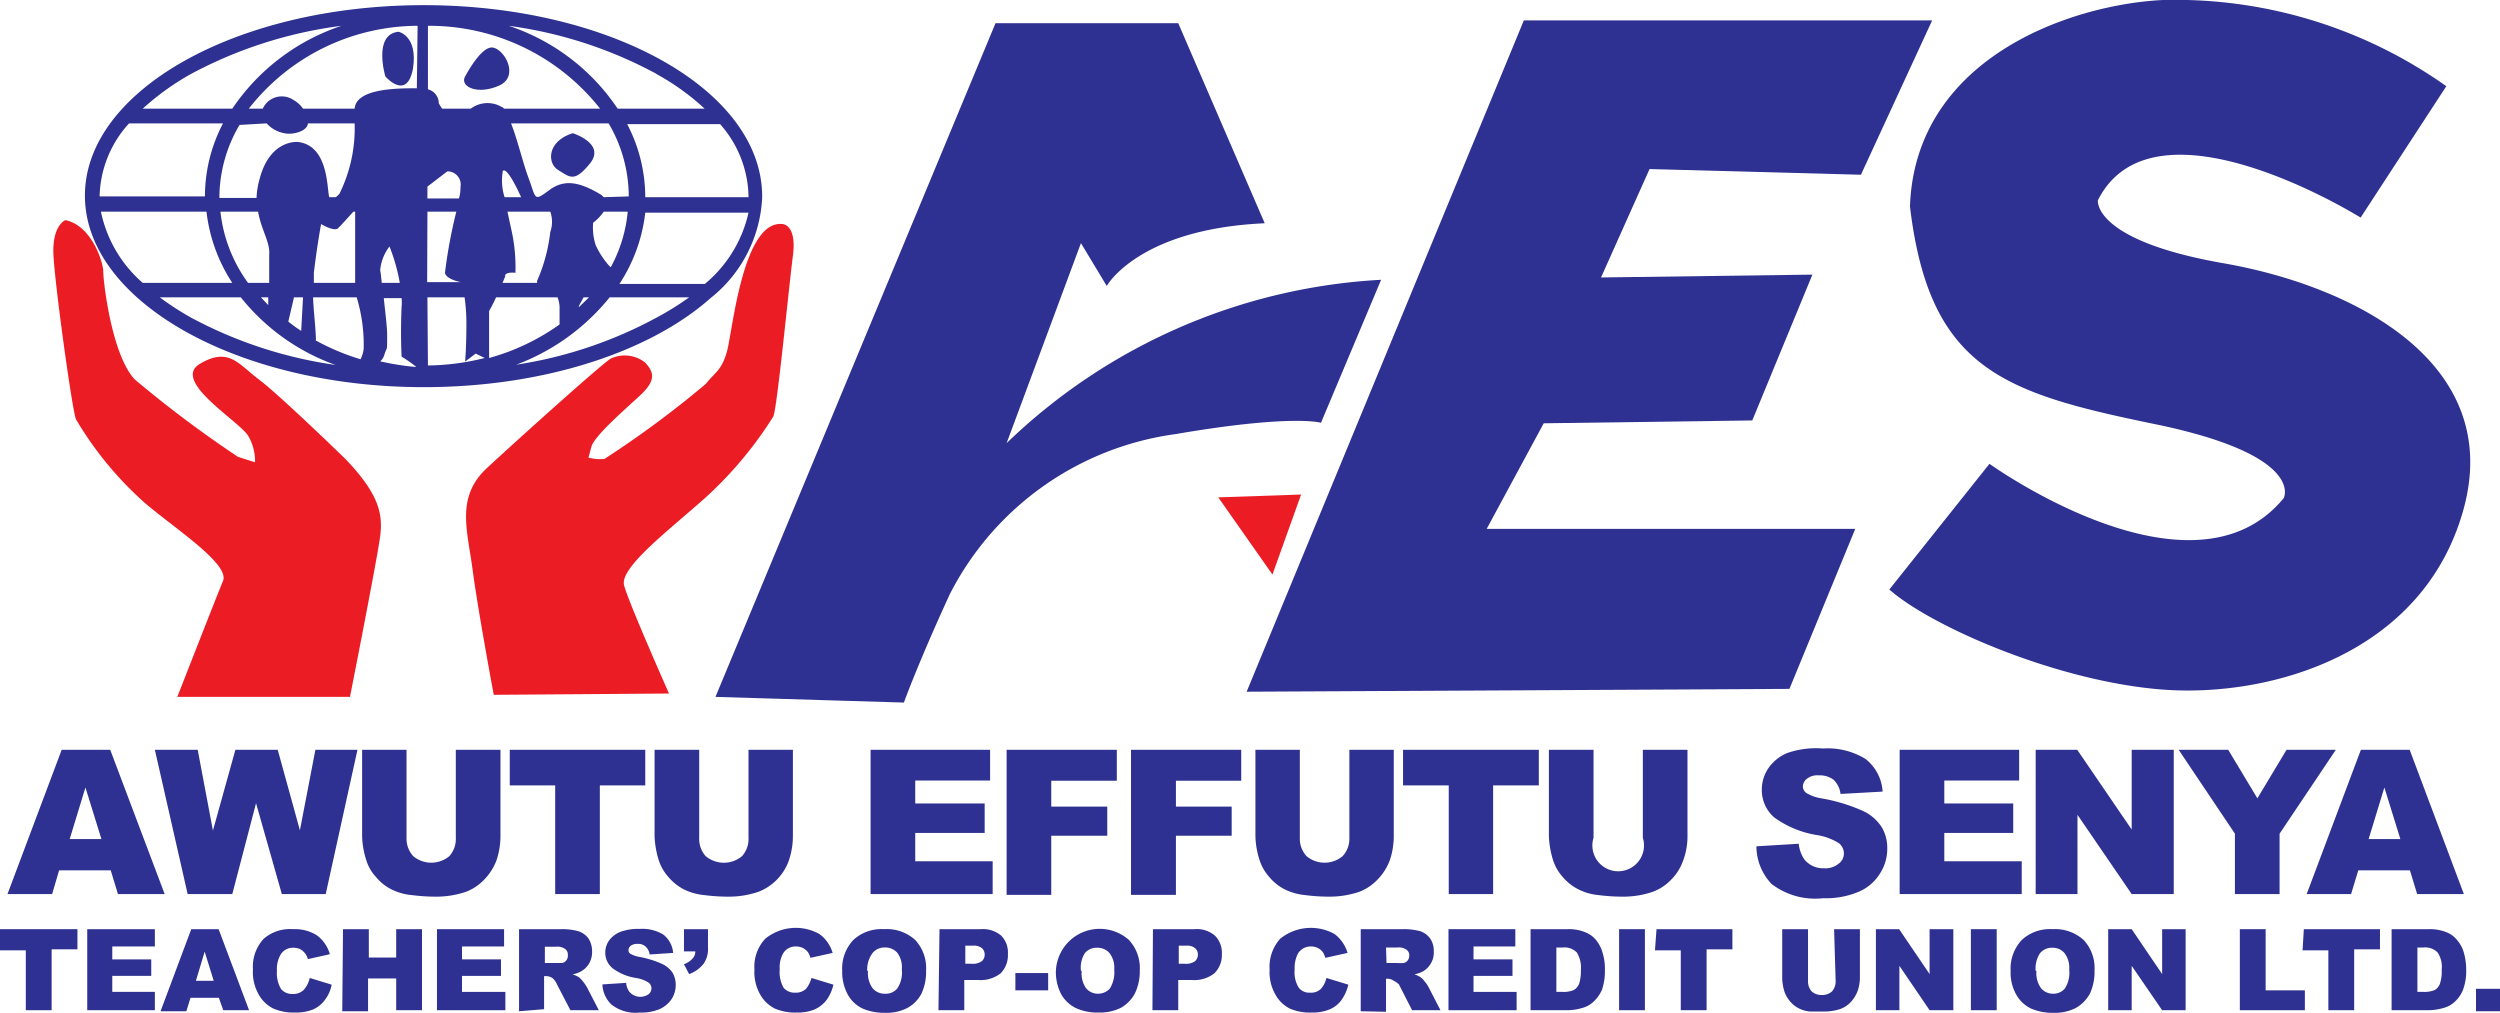 <svg xmlns="http://www.w3.org/2000/svg" viewBox="0 0 96.86 39.23"><defs><style>.cls-1{fill:#ec1c24;}.cls-2{fill:#2e3191;}</style></defs><g id="Layer_2" data-name="Layer 2"><path class="cls-1" d="M2.53,8.53s-.51.2-.46,1.33.71,5.92.87,6.38a13.52,13.52,0,0,0,2.7,3.27c1.18,1,3.27,2.35,3,3S6.87,27,6.87,27l6.69,0s1.07-5.42,1.17-6.23,0-1.59-1.36-3c0,0-2.52-2.45-3.33-3.06s-1.18-1.28-2.3-.61,1.58,2.24,1.89,2.81a1.92,1.92,0,0,1,.25,1l-.66-.21a44.47,44.47,0,0,1-4-3C4.32,13.74,4,10.88,4,10.52S3.55,8.73,2.53,8.53Z"/><path class="cls-1" d="M30.31,8.68s.57,0,.41,1.23-.61,5.92-.76,6.23a15.11,15.11,0,0,1-2.66,3.17C25.87,20.58,24,22,24.18,22.68s1.74,4.19,1.74,4.19l-6.79.05s-.62-3.32-.82-4.85-.66-2.81.56-3.94,4.5-4.08,4.8-4.24a1.28,1.28,0,0,1,1.33.16c.31.35.46.66-.2,1.27s-1.79,1.59-1.89,2l-.11.41a1.73,1.73,0,0,0,.62.05,38.85,38.85,0,0,0,3.93-2.91c.36-.46.61-.51.82-1.27S28.78,8.53,30.31,8.68Z"/><path class="cls-2" d="M16.42.2C9.17.2,3.29,3.51,3.29,7.58S9.17,15,16.42,15c4.68,0,8.78-1.38,11.11-3.45h0v0a5.28,5.28,0,0,0,2-3.91C29.55,3.51,23.67.2,16.42.2Zm9,2.66a9.36,9.36,0,0,1,1.88,1.35H23.93A8.17,8.17,0,0,0,19.71,1,16.67,16.67,0,0,1,25.43,2.86Zm-6.21,8.66H21.6a1.06,1.06,0,0,1,.08.43c0,.19,0,.42,0,.62a8.61,8.61,0,0,1-2.73,1.3l0-1.82S19.09,11.81,19.22,11.52Zm.26-4.88c.13-.21.51.53.72,1h-.64A2.08,2.08,0,0,1,19.48,6.64Zm-2.14,0a.51.51,0,0,1,.51.61c0,.1,0,.25-.06.44H16.56V7.23ZM16.56,8.2h1.12a19.4,19.4,0,0,0-.44,2.37c.05.26.61.36.61.36v0h-1.3Zm3,2.48c.05-.16.41-.11.41-.11a6.58,6.58,0,0,0-.16-1.68l-.15-.69h1.66a1.19,1.19,0,0,1,0,.79,6.51,6.51,0,0,1-.51,1.89.35.35,0,0,0,0,.08H19.47C19.53,10.82,19.57,10.71,19.59,10.68Zm2.87,1.22v-.05l.18-.33h.21Zm1.21-1.56a3.24,3.24,0,0,1-.56-.84,2.24,2.24,0,0,1-.1-.87,1.82,1.82,0,0,0,.41-.43h.93A5.54,5.54,0,0,1,23.67,10.34Zm-.25-2.7a.53.53,0,0,0-.16-.13c-.71-.41-1.32-.61-1.94-.15s-.51.35-.81-.46c-.21-.55-.43-1.49-.68-2.12h3.78a5.57,5.57,0,0,1,.78,2.83v0Zm-.17-3.43H19.53a.23.23,0,0,0-.1-.07,1.08,1.08,0,0,0-1.19.07H17.13A2.13,2.13,0,0,1,17,4a.56.56,0,0,0-.42-.54V1A8.42,8.42,0,0,1,23.25,4.21Zm-7.07-.79c-.74,0-2.35,0-2.41.79h-2a1.07,1.07,0,0,0-.36-.33.81.81,0,0,0-1.2.33H9.64A8.33,8.33,0,0,1,16.18,1Zm-3.91,9.79c0-.46-.09-1.11-.11-1.69h1.69a6.35,6.35,0,0,1,.27,2,1.26,1.26,0,0,1-.12.4A9,9,0,0,1,12.27,13.21ZM10.33,4.78a1.21,1.21,0,0,0,.68.38c.34.08.9-.08.92-.38h1.81a5.73,5.73,0,0,1-.59,2.73,1,1,0,0,1-.14.13h-.25l0,0c-.1-.25,0-2-1.22-2.14,0,0-1.08-.11-1.48,1.43a3,3,0,0,0-.12.74H8.5v0a5.57,5.57,0,0,1,.78-2.83Zm2.11,3.9s.51.31.66.16.45-.48.59-.64h.07c0,.38,0,2.11,0,2.76H12.16c0-.14,0-.27,0-.39C12.28,9.55,12.44,8.68,12.44,8.68Zm2.29,1.79a1.76,1.76,0,0,1,.36-.92,7.11,7.11,0,0,1,.4,1.41h-.7C14.77,10.74,14.75,10.57,14.73,10.47ZM10,8.2c.12.71.47,1.18.43,1.66,0,.26,0,.67,0,1.1H9.61A5.73,5.73,0,0,1,8.54,8.2Zm.39,3.32a2.91,2.91,0,0,1,0,.3l-.28-.3Zm1,0h.35l-.07,1.3a5.74,5.74,0,0,1-.5-.36ZM15,13c0-.37-.08-.94-.13-1.45h.69a1.82,1.82,0,0,1,0,.33c-.05,1.07,0,1.94,0,1.94a4.18,4.18,0,0,1,.57.4A10.37,10.37,0,0,1,14.73,14a.51.51,0,0,0,.16-.25C15,13.38,15,13.69,15,13ZM7.41,2.86A16.88,16.88,0,0,1,13.23,1,8.24,8.24,0,0,0,9,4.21H5.53A10,10,0,0,1,7.41,2.86ZM3.86,7.58A4.33,4.33,0,0,1,5,4.78H8.64a6.11,6.11,0,0,0-.7,2.83v0H3.86Zm.05.62H8a6.34,6.34,0,0,0,1,2.76H5.53A5,5,0,0,1,3.91,8.2Zm3.5,4.11a11.14,11.14,0,0,1-1.22-.79H9.33A8.23,8.23,0,0,0,13,14.14,16.83,16.83,0,0,1,7.41,12.31Zm9.15-.79H18a7.17,7.17,0,0,1,.07,1c0,1-.05,1.49-.05,1.49l.41-.31.35.17a9.34,9.34,0,0,1-2.2.29Zm8.87.79A16.69,16.69,0,0,1,20,14.13a8.45,8.45,0,0,0,3.62-2.61h3.08A11.14,11.14,0,0,1,25.43,12.31ZM27.31,11H24a6.34,6.34,0,0,0,1-2.76h4A5,5,0,0,1,27.31,11ZM25,7.64v0a6.11,6.11,0,0,0-.7-2.83h3.6A4.33,4.33,0,0,1,29,7.58v.06Z"/><path class="cls-2" d="M16,2.66c.2-1.28-.56-1.43-.56-1.43-1,.1-.51,1.73-.51,1.73S15.76,3.93,16,2.66Z"/><path class="cls-2" d="M19.33,3.32c.82-.36.21-1.43-.25-1.48S18,3,18,3C17.85,3.37,18.51,3.68,19.33,3.32Z"/><path class="cls-2" d="M22.19,5.16c-1,.31-1,1.17-.56,1.43s.61.51,1.23-.26S22.19,5.16,22.19,5.16Z"/><path class="cls-2" d="M38.57.9,27.72,27l7.3.22s.56-1.55,1.78-4.2a11.56,11.56,0,0,1,8.74-6.2c4.54-.78,5.64-.44,5.64-.44l2.33-5.54A22.64,22.64,0,0,0,39,17.17l2.88-7.75,1,1.66S44.1,8.87,49,8.65L45.65.9Z"/><polygon class="cls-2" points="59.04 0.79 48.3 26.8 69.33 26.69 71.88 20.49 57.6 20.49 59.81 16.4 67.89 16.29 70.22 10.64 62.03 10.75 63.91 6.55 72.1 6.77 74.86 0.79 59.04 0.79"/><path class="cls-2" d="M94.78,3.34,91.46,8.43s-8-5-10.18-.67c0,0-.22,1.55,4.87,2.44s10.85,3.87,9.3,9.52-7.53,7.3-11.62,7-9-2.44-10.63-3.88l3.88-4.87s7.85,5.65,11.4,1.33c0,0,.88-1.66-5-2.87S74.75,14.29,74,8c.22-6.3,7.41-8.18,10.73-8A18.13,18.13,0,0,1,94.78,3.34Z"/><polygon class="cls-1" points="47.2 19.27 50.41 19.16 49.3 22.26 47.2 19.27"/><path class="cls-2" d="M4.29,33.72h-2l-.27.92H.29l2.1-5.59H4.27l2.11,5.59H4.57Zm-.36-1.21-.62-2-.61,2Z"/><path class="cls-2" d="M6,29.05H7.66l.59,3.13.87-3.13h1.64l.86,3.12.6-3.12h1.63l-1.23,5.59h-1.7l-1-3.52L9,34.64H7.27Z"/><path class="cls-2" d="M17.66,29.05h1.73v3.33a2.94,2.94,0,0,1-.15.94,2.15,2.15,0,0,1-.49.77,1.94,1.94,0,0,1-.69.46,3.61,3.61,0,0,1-1.21.19,7.25,7.25,0,0,1-.89-.06,2.22,2.22,0,0,1-.81-.23,1.89,1.89,0,0,1-.59-.48,1.65,1.65,0,0,1-.37-.65,3.19,3.19,0,0,1-.16-.94V29.05h1.72v3.41a1,1,0,0,0,.26.71,1.09,1.09,0,0,0,1.4,0,1,1,0,0,0,.25-.72Z"/><path class="cls-2" d="M19.75,29.05H25v1.38H23.24v4.21H21.51V30.43H19.75Z"/><path class="cls-2" d="M29,29.05h1.72v3.33a2.94,2.94,0,0,1-.15.94,2,2,0,0,1-.48.77,2,2,0,0,1-.7.46,3.57,3.57,0,0,1-1.21.19,7.25,7.25,0,0,1-.89-.06,2.28,2.28,0,0,1-.81-.23,2,2,0,0,1-.59-.48,1.79,1.79,0,0,1-.37-.65,3.55,3.55,0,0,1-.16-.94V29.05h1.73v3.41a1,1,0,0,0,.25.71,1.1,1.1,0,0,0,1.41,0,1,1,0,0,0,.25-.72Z"/><path class="cls-2" d="M33.73,29.05h4.63v1.19h-2.9v.89h2.69v1.14H35.46v1.1h3v1.27H33.73Z"/><path class="cls-2" d="M39,29.05h4.27v1.2H40.73v1H42.9v1.13H40.73v2.29H39Z"/><path class="cls-2" d="M43.82,29.05h4.27v1.2H45.56v1h2.16v1.13H45.56v2.29H43.82Z"/><path class="cls-2" d="M52.28,29.05H54v3.33a2.94,2.94,0,0,1-.15.94,2.15,2.15,0,0,1-.49.77,1.94,1.94,0,0,1-.69.46,3.61,3.61,0,0,1-1.21.19,7.25,7.25,0,0,1-.89-.06,2.28,2.28,0,0,1-.81-.23,1.89,1.89,0,0,1-.59-.48,1.79,1.79,0,0,1-.37-.65,3.19,3.19,0,0,1-.16-.94V29.05h1.72v3.41a1,1,0,0,0,.26.71,1.09,1.09,0,0,0,1.4,0,1,1,0,0,0,.26-.72Z"/><path class="cls-2" d="M54.36,29.05h5.26v1.38H57.85v4.21H56.13V30.43H54.36Z"/><path class="cls-2" d="M63.65,29.05h1.73v3.33a2.69,2.69,0,0,1-.16.94,2,2,0,0,1-.48.77,1.89,1.89,0,0,1-.7.46,3.53,3.53,0,0,1-1.21.19,7.38,7.38,0,0,1-.89-.06,2.16,2.16,0,0,1-.8-.23,1.93,1.93,0,0,1-.6-.48,1.79,1.79,0,0,1-.37-.65,3.55,3.55,0,0,1-.16-.94V29.05h1.73v3.41a1,1,0,1,0,1.91,0Z"/><path class="cls-2" d="M68.05,32.79l1.64-.1a1.32,1.32,0,0,0,.22.61.93.93,0,0,0,.76.34.81.81,0,0,0,.57-.18.49.49,0,0,0,.2-.4.52.52,0,0,0-.19-.39,2.27,2.27,0,0,0-.88-.32,3.86,3.86,0,0,1-1.63-.68,1.4,1.4,0,0,1-.48-1.08,1.46,1.46,0,0,1,.25-.82,1.64,1.64,0,0,1,.75-.6A3.4,3.4,0,0,1,70.63,29a2.8,2.8,0,0,1,1.64.4,1.73,1.73,0,0,1,.67,1.27l-1.63.09a.92.92,0,0,0-.27-.55.91.91,0,0,0-.58-.17.65.65,0,0,0-.45.13.4.4,0,0,0-.16.31.33.33,0,0,0,.13.24,1.6,1.6,0,0,0,.58.21,6.76,6.76,0,0,1,1.62.49,1.72,1.72,0,0,1,.72.62,1.56,1.56,0,0,1,.22.83,1.75,1.75,0,0,1-.3,1,1.77,1.77,0,0,1-.83.69,3.26,3.26,0,0,1-1.35.24,2.78,2.78,0,0,1-2-.55A2.13,2.13,0,0,1,68.05,32.79Z"/><path class="cls-2" d="M73.6,29.05h4.63v1.19h-2.9v.89H78v1.14H75.33v1.1h3v1.27H73.6Z"/><path class="cls-2" d="M78.87,29.05h1.61l2.11,3.09V29.05h1.63v5.59H82.59l-2.1-3.07v3.07H78.87Z"/><path class="cls-2" d="M84.41,29.05h1.92l1.13,1.88,1.13-1.88H90.5L88.32,32.3v2.34H86.59V32.3Z"/><path class="cls-2" d="M93.37,33.72h-2l-.28.92H89.37l2.1-5.59h1.89l2.1,5.59H93.65ZM93,32.51l-.62-2-.61,2Z"/><path class="cls-2" d="M0,36H3v.78H2v2.36H1V36.82H0Z"/><path class="cls-2" d="M3.38,36H6v.67H4.35v.5H5.86v.64H4.35v.62H6v.71H3.38Z"/><path class="cls-2" d="M8.48,38.66H7.38l-.16.52h-1L7.41,36H8.47l1.18,3.14h-1ZM8.28,38l-.35-1.13L7.59,38Z"/><path class="cls-2" d="M12,37.89l.85.26a1.38,1.38,0,0,1-.27.6,1.13,1.13,0,0,1-.45.36,1.76,1.76,0,0,1-.7.12,2,2,0,0,1-.83-.15,1.32,1.32,0,0,1-.56-.52,1.75,1.75,0,0,1-.24-1,1.58,1.58,0,0,1,.42-1.19A1.55,1.55,0,0,1,11.35,36a1.6,1.6,0,0,1,.93.24,1.37,1.37,0,0,1,.5.73l-.85.19a.69.69,0,0,0-.1-.21.61.61,0,0,0-.19-.17.6.6,0,0,0-.27-.06.55.55,0,0,0-.5.27,1.11,1.11,0,0,0-.14.62,1.21,1.21,0,0,0,.16.71.55.55,0,0,0,.45.19.57.57,0,0,0,.42-.15A1,1,0,0,0,12,37.89Z"/><path class="cls-2" d="M13.29,36h1v1.1h1.06V36h1v3.14h-1V37.91H14.26v1.27h-1Z"/><path class="cls-2" d="M16.93,36h2.6v.67H17.9v.5h1.51v.64H17.9v.62h1.68v.71H16.93Z"/><path class="cls-2" d="M20.11,39.18V36h1.62a2.33,2.33,0,0,1,.68.08.79.79,0,0,1,.39.28.93.93,0,0,1,.14.51.88.88,0,0,1-.11.45.84.84,0,0,1-.31.31,1,1,0,0,1-.34.12,1.07,1.07,0,0,1,.26.12,1.27,1.27,0,0,1,.15.16,2,2,0,0,1,.14.2l.47.91H22.1l-.52-1a.64.64,0,0,0-.17-.24.41.41,0,0,0-.24-.08h-.09v1.28Zm1-1.87h.41l.26,0a.27.27,0,0,0,.16-.1A.28.28,0,0,0,22,37a.26.26,0,0,0-.1-.23.52.52,0,0,0-.36-.09h-.43Z"/><path class="cls-2" d="M23.34,38.14l.92-.06a.67.67,0,0,0,.12.34.56.56,0,0,0,.75.1.31.31,0,0,0,.11-.23.28.28,0,0,0-.11-.22,1.31,1.31,0,0,0-.49-.18,2,2,0,0,1-.91-.38.78.78,0,0,1-.28-.6.83.83,0,0,1,.14-.46,1,1,0,0,1,.43-.34,2,2,0,0,1,.77-.12,1.55,1.55,0,0,1,.91.22,1,1,0,0,1,.38.71l-.91.06a.51.51,0,0,0-.16-.31.44.44,0,0,0-.32-.1.41.41,0,0,0-.25.07.23.23,0,0,0-.09.18.16.16,0,0,0,.07.13,1,1,0,0,0,.33.12,3.82,3.82,0,0,1,.91.28,1,1,0,0,1,.4.34.94.94,0,0,1,.12.47,1,1,0,0,1-.16.55,1.12,1.12,0,0,1-.47.39,1.85,1.85,0,0,1-.76.13,1.51,1.51,0,0,1-1.1-.31A1.14,1.14,0,0,1,23.34,38.14Z"/><path class="cls-2" d="M26.5,36h.93v.71a1,1,0,0,1-.17.63,1.26,1.26,0,0,1-.56.4l-.2-.38a.87.87,0,0,0,.34-.23.41.41,0,0,0,.1-.27H26.5Z"/><path class="cls-2" d="M31.44,37.89l.85.26a1.66,1.66,0,0,1-.27.6,1.23,1.23,0,0,1-.46.36,1.71,1.71,0,0,1-.69.12,2,2,0,0,1-.84-.15,1.32,1.32,0,0,1-.56-.52,1.75,1.75,0,0,1-.24-1,1.58,1.58,0,0,1,.42-1.19,1.87,1.87,0,0,1,2.1-.18,1.38,1.38,0,0,1,.51.73l-.86.19a1.09,1.09,0,0,0-.09-.21.65.65,0,0,0-.2-.17.6.6,0,0,0-.27-.06.56.56,0,0,0-.5.27,1.12,1.12,0,0,0-.13.62,1.23,1.23,0,0,0,.15.71.55.55,0,0,0,.45.19.57.57,0,0,0,.42-.15A1.16,1.16,0,0,0,31.44,37.89Z"/><path class="cls-2" d="M32.63,37.61a1.62,1.62,0,0,1,.43-1.19A1.6,1.6,0,0,1,34.25,36a1.63,1.63,0,0,1,1.21.42,1.59,1.59,0,0,1,.42,1.18,2,2,0,0,1-.18.9,1.36,1.36,0,0,1-.54.55,1.75,1.75,0,0,1-.87.19,2.09,2.09,0,0,1-.88-.17,1.3,1.3,0,0,1-.56-.53A1.84,1.84,0,0,1,32.63,37.61Zm1,0a1,1,0,0,0,.18.68.6.6,0,0,0,.48.21.57.57,0,0,0,.48-.21,1.12,1.12,0,0,0,.17-.73.94.94,0,0,0-.17-.64.61.61,0,0,0-.49-.21.59.59,0,0,0-.47.21A1.06,1.06,0,0,0,33.6,37.62Z"/><path class="cls-2" d="M36.4,36H38a1.09,1.09,0,0,1,.79.25.93.93,0,0,1,.26.71,1,1,0,0,1-.28.75,1.27,1.27,0,0,1-.87.26h-.54v1.17h-1Zm1,1.34h.24a.6.6,0,0,0,.4-.1.33.33,0,0,0,.11-.25.33.33,0,0,0-.1-.25.5.5,0,0,0-.37-.1h-.28Z"/><path class="cls-2" d="M39.34,37.7h1.27v.67H39.34Z"/><path class="cls-2" d="M40.91,37.61a1.7,1.7,0,0,1,2.82-1.2,1.59,1.59,0,0,1,.43,1.18,2,2,0,0,1-.19.9,1.4,1.4,0,0,1-.53.55,1.82,1.82,0,0,1-.88.19,2,2,0,0,1-.87-.17,1.32,1.32,0,0,1-.57-.53A1.84,1.84,0,0,1,40.91,37.61Zm1,0a1,1,0,0,0,.17.68.6.6,0,0,0,.48.21A.61.61,0,0,0,43,38.3a1.18,1.18,0,0,0,.17-.73.94.94,0,0,0-.18-.64.61.61,0,0,0-.49-.21.59.59,0,0,0-.47.21A1.06,1.06,0,0,0,41.88,37.62Z"/><path class="cls-2" d="M44.67,36h1.61a1.07,1.07,0,0,1,.79.25.93.93,0,0,1,.27.71,1,1,0,0,1-.29.75,1.27,1.27,0,0,1-.87.26h-.53v1.17h-1Zm1,1.34h.23a.6.6,0,0,0,.4-.1.33.33,0,0,0,.11-.25.33.33,0,0,0-.1-.25.5.5,0,0,0-.37-.1h-.27Z"/><path class="cls-2" d="M51.39,37.89l.85.26a1.66,1.66,0,0,1-.27.6,1.09,1.09,0,0,1-.46.36,1.71,1.71,0,0,1-.69.12,2,2,0,0,1-.84-.15,1.3,1.3,0,0,1-.55-.52,1.75,1.75,0,0,1-.24-1,1.62,1.62,0,0,1,.41-1.19,1.89,1.89,0,0,1,2.11-.18,1.43,1.43,0,0,1,.5.73l-.86.19a1.09,1.09,0,0,0-.09-.21.56.56,0,0,0-.46-.23.58.58,0,0,0-.51.27,1.22,1.22,0,0,0-.13.62,1.14,1.14,0,0,0,.16.71.52.52,0,0,0,.44.19.54.54,0,0,0,.42-.15A.94.94,0,0,0,51.39,37.89Z"/><path class="cls-2" d="M52.72,39.18V36h1.62a2.41,2.41,0,0,1,.69.08.81.81,0,0,1,.38.28.85.85,0,0,1,.14.51.79.79,0,0,1-.11.45.81.81,0,0,1-.3.31,1.22,1.22,0,0,1-.34.12,1,1,0,0,1,.25.12.8.8,0,0,1,.15.16,1.07,1.07,0,0,1,.14.2l.47.91h-1.1l-.51-1A.76.76,0,0,0,54,38a.41.41,0,0,0-.24-.08H53.7v1.28Zm1-1.87h.41a1.18,1.18,0,0,0,.25,0,.25.25,0,0,0,.16-.1.28.28,0,0,0,.06-.18.26.26,0,0,0-.1-.23.52.52,0,0,0-.36-.09H53.7Z"/><path class="cls-2" d="M56.12,36h2.59v.67H57.09v.5H58.6v.64H57.09v.62h1.67v.71H56.12Z"/><path class="cls-2" d="M59.3,36h1.44a1.63,1.63,0,0,1,.68.12,1,1,0,0,1,.44.33,1.37,1.37,0,0,1,.24.5,2,2,0,0,1,.08.61,2.31,2.31,0,0,1-.11.78,1.4,1.4,0,0,1-.32.46,1,1,0,0,1-.44.25,2.09,2.09,0,0,1-.57.09H59.3Zm1,.71v1.72h.24a1,1,0,0,0,.43-.07.5.5,0,0,0,.21-.24,1.67,1.67,0,0,0,.07-.54,1.11,1.11,0,0,0-.16-.68.67.67,0,0,0-.54-.19Z"/><path class="cls-2" d="M62.73,36h1v3.14h-1Z"/><path class="cls-2" d="M64.18,36h2.94v.78h-1v2.36h-1V36.82h-1Z"/><path class="cls-2" d="M71.06,36h1v1.87a1.55,1.55,0,0,1-.09.53,1.3,1.3,0,0,1-.27.43,1.07,1.07,0,0,1-.39.26,2,2,0,0,1-.68.1l-.5,0a1.14,1.14,0,0,1-.45-.13,1,1,0,0,1-.33-.27,1.12,1.12,0,0,1-.21-.36,1.89,1.89,0,0,1-.09-.53V36h1V38a.58.58,0,0,0,.14.41.57.57,0,0,0,.4.14.56.56,0,0,0,.39-.14.58.58,0,0,0,.14-.41Z"/><path class="cls-2" d="M72.68,36h.9l1.18,1.74V36h.92v3.14h-.92l-1.17-1.72v1.72h-.91Z"/><path class="cls-2" d="M76.36,36h1v3.14h-1Z"/><path class="cls-2" d="M77.9,37.61a1.62,1.62,0,0,1,.43-1.19A1.6,1.6,0,0,1,79.52,36a1.65,1.65,0,0,1,1.21.42,1.59,1.59,0,0,1,.42,1.18,2,2,0,0,1-.18.9,1.43,1.43,0,0,1-.54.55,1.75,1.75,0,0,1-.87.19,2.06,2.06,0,0,1-.88-.17,1.3,1.3,0,0,1-.56-.53A1.74,1.74,0,0,1,77.9,37.61Zm1,0a1,1,0,0,0,.18.68.6.6,0,0,0,.48.21A.57.57,0,0,0,80,38.3a1.12,1.12,0,0,0,.17-.73.94.94,0,0,0-.18-.64.59.59,0,0,0-.48-.21.58.58,0,0,0-.47.21A1.06,1.06,0,0,0,78.87,37.62Z"/><path class="cls-2" d="M81.68,36h.91l1.18,1.74V36h.91v3.14h-.91l-1.18-1.72v1.72h-.91Z"/><path class="cls-2" d="M86.78,36h1v2.37h1.52v.77H86.78Z"/><path class="cls-2" d="M89.26,36h2.95v.78h-1v2.36h-1V36.82h-1Z"/><path class="cls-2" d="M92.66,36H94.1a1.71,1.71,0,0,1,.69.12,1,1,0,0,1,.43.33,1.24,1.24,0,0,1,.25.5,2.37,2.37,0,0,1,.08.61,2.06,2.06,0,0,1-.12.78,1.25,1.25,0,0,1-.31.46,1,1,0,0,1-.44.25,2.16,2.16,0,0,1-.58.09H92.66Zm1,.71v1.72h.24a1.08,1.08,0,0,0,.43-.07.48.48,0,0,0,.2-.24,1.43,1.43,0,0,0,.07-.54,1,1,0,0,0-.16-.68.67.67,0,0,0-.54-.19Z"/><path class="cls-2" d="M95.93,38.31h.93v.87h-.93Z"/></g></svg>